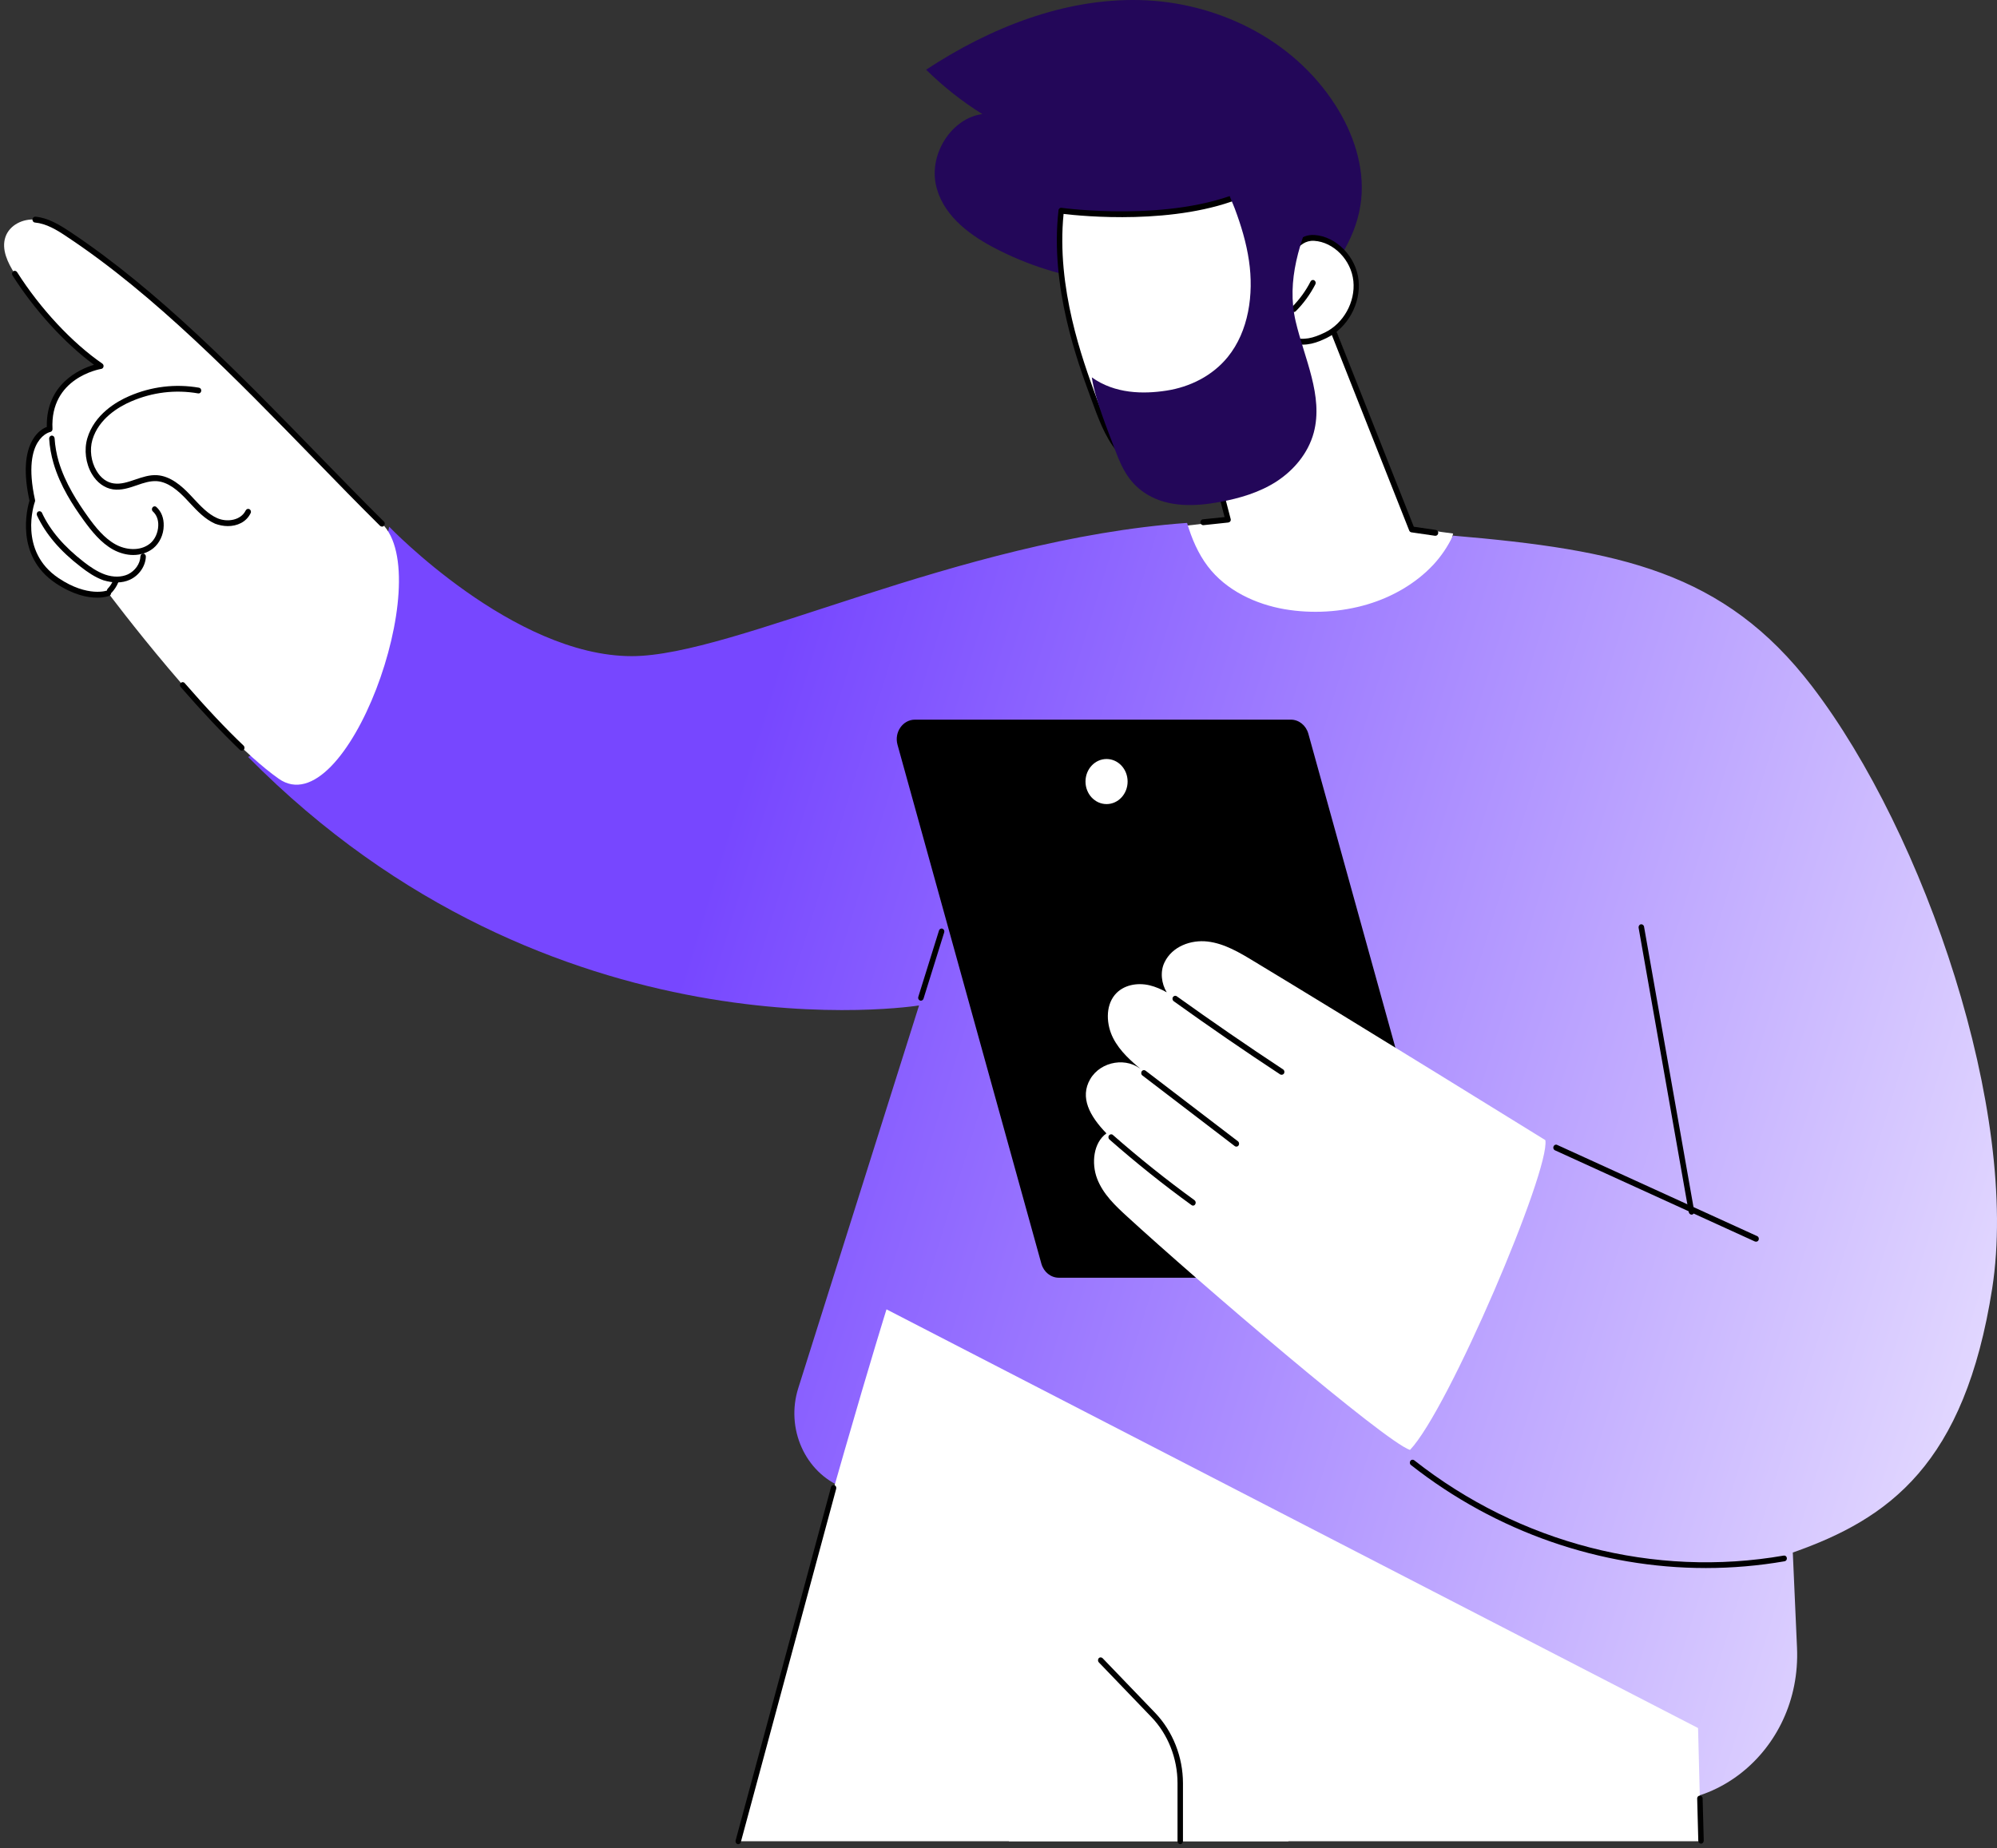 <svg xmlns="http://www.w3.org/2000/svg" width="242" height="224" viewBox="0 0 242 224" fill="none"><rect x="0" y="0" width="242" height="224" fill="#333333" stroke="none"/><path d="M120.272 29.928C117.195 28.29 114.074 25.847 113.383 22.248C112.663 18.44 115.44 14.294 119.041 13.829C116.595 12.302 114.314 10.502 112.228 8.446C120.032 3.32 128.992 -0.215 138.147 0.01C147.302 0.235 156.607 4.622 161.799 12.704C163.961 16.062 165.371 20.143 164.951 24.192C164.501 28.45 162.069 32.194 159.188 35.167C155.436 39.039 150.588 41.979 145.396 42.172C141.884 42.301 138.252 40.999 135.625 38.477C134.965 37.834 134.35 37.111 133.854 36.324C133.494 35.745 133.179 34.476 132.684 34.074C132.098 33.608 130.673 33.656 129.937 33.495C128.902 33.271 127.881 32.997 126.861 32.676C124.579 31.969 122.388 31.053 120.272 29.928Z" fill="#230759"/><path d="M127.566 25.735C127.716 25.735 127.851 25.639 127.881 25.478C127.926 25.285 127.821 25.093 127.656 25.044C125.03 24.273 122.583 22.795 120.617 20.77C120.482 20.642 120.272 20.642 120.152 20.786C120.032 20.931 120.032 21.156 120.167 21.284C122.223 23.389 124.76 24.916 127.491 25.719C127.506 25.719 127.536 25.735 127.566 25.735Z" fill="#230759"/><path d="M143.865 63.703L148.982 63.109L143.85 44.229C143.85 44.229 143.234 17.3 159.623 34.331L171.269 64.025L176.087 64.668C176.087 64.668 174.136 76.526 160.389 76.493C148.712 76.461 143.67 72.252 143.865 63.703Z" fill="white"/><path d="M173.956 64.941C174.121 64.941 174.256 64.812 174.286 64.635C174.316 64.442 174.181 64.266 174.001 64.234L171.329 63.848L160.434 36.308C160.419 36.26 160.389 36.227 160.359 36.195C155.526 31.053 151.579 29.109 148.667 30.395C143.64 32.628 143.565 43.586 143.565 44.052C143.565 44.084 143.565 44.117 143.58 44.149L148.397 62.675L145.771 62.948C145.591 62.964 145.456 63.141 145.471 63.334C145.486 63.527 145.651 63.671 145.831 63.655L148.847 63.334C148.937 63.318 149.028 63.27 149.088 63.189C149.148 63.109 149.163 62.996 149.133 62.9L144.21 44.02C144.225 43.233 144.435 33.062 148.907 31.07C151.549 29.897 155.226 31.776 159.833 36.661L170.774 64.314C170.819 64.426 170.924 64.507 171.029 64.523L173.896 64.941C173.926 64.941 173.941 64.941 173.956 64.941Z" fill="black"/><path d="M128.587 25.542C128.587 25.542 141.764 27.406 150.829 23.437C153.47 25.703 155.121 28.466 156.006 31.648C156.006 31.648 156.892 28.675 159.248 28.82C161.799 28.98 164.051 31.31 164.321 34.026C164.591 36.741 163 39.505 160.674 40.63C159.353 41.272 158.077 41.706 156.472 41.192C155.391 44.454 156.712 55.075 143.91 56.826C136.046 57.903 134.455 53.468 132.474 48.069C130.478 42.686 127.596 34.299 128.587 25.542Z" fill="white"/><path d="M141.674 57.341C142.364 57.341 143.114 57.293 143.925 57.18C154.656 55.702 155.706 48.166 156.336 43.667C156.441 42.88 156.547 42.173 156.682 41.627C158.332 42.044 159.668 41.498 160.794 40.952C163.3 39.731 164.921 36.806 164.636 33.994C164.351 31.118 161.934 28.644 159.263 28.483C157.552 28.387 156.547 29.753 156.051 30.684C155.061 27.712 153.38 25.189 151.024 23.165C150.934 23.084 150.798 23.068 150.693 23.116C141.824 27.005 128.752 25.205 128.632 25.189C128.542 25.173 128.451 25.205 128.391 25.253C128.316 25.318 128.271 25.398 128.271 25.494C127.221 34.75 130.568 43.828 132.173 48.198L132.203 48.279C133.959 53.115 135.505 57.341 141.674 57.341ZM156.456 40.839C156.321 40.839 156.186 40.936 156.141 41.08C155.931 41.707 155.811 42.559 155.676 43.555C155.076 47.861 154.07 55.075 143.85 56.473C136.286 57.518 134.74 53.324 132.804 48.022L132.774 47.941C131.213 43.683 127.986 34.894 128.887 25.928C130.988 26.185 142.559 27.358 150.783 23.84C153.2 25.96 154.806 28.547 155.706 31.745C155.751 31.89 155.871 32.002 156.021 32.002C156.171 32.002 156.291 31.906 156.336 31.761C156.366 31.648 157.177 29.062 159.248 29.19C161.619 29.335 163.75 31.52 164.005 34.075C164.261 36.597 162.805 39.216 160.539 40.309C159.143 40.984 157.987 41.305 156.562 40.855C156.516 40.839 156.486 40.839 156.456 40.839Z" fill="black"/><path d="M156.802 37.818C156.877 37.818 156.967 37.785 157.027 37.721C157.972 36.773 158.768 35.681 159.398 34.46C159.488 34.284 159.428 34.075 159.263 33.978C159.098 33.882 158.903 33.946 158.813 34.123C158.227 35.279 157.462 36.307 156.577 37.207C156.441 37.336 156.441 37.56 156.562 37.705C156.622 37.785 156.712 37.818 156.802 37.818Z" fill="black"/><path d="M141.358 47.346C144.18 46.913 146.926 45.563 148.787 43.265C151.309 40.164 151.954 35.681 151.354 31.616C151.039 29.431 150.393 27.31 149.628 25.269C149.148 23.984 147.947 21.879 148.847 20.465C150.468 17.926 157.882 23.325 159.533 24.578C157.522 29.222 155.856 33.978 157.012 38.959C158.062 43.442 160.389 47.989 159.203 52.44C158.528 54.947 156.772 57.003 154.701 58.353C152.614 59.703 150.228 60.394 147.827 60.843C144.87 61.39 141.659 61.518 139.032 59.944C136.931 58.674 136.001 56.891 135.115 54.497C134.215 52.102 132.669 48.294 132.309 45.74C135.115 47.748 138.552 47.78 141.358 47.346Z" fill="#230759"/><path d="M111.372 121.869C111.372 121.869 66.949 129.1 30.074 91.758C38.884 86.359 44.286 76.703 47.168 63.848C47.168 63.848 62.191 79.531 76.554 79.531C89.01 79.531 115.95 65.391 143.85 63.382C144.405 65.262 145.185 67.094 146.356 68.636C148.607 71.609 152.224 73.248 155.676 73.843C158.993 74.405 162.49 74.212 165.731 73.248C168.643 72.38 171.495 70.79 173.656 68.492C174.646 67.431 175.457 66.226 176.072 64.925C196.228 66.644 208.925 69.263 219.58 83.178C233.313 101.126 244.749 134.868 241.417 156.174C238.085 177.48 228.93 184.084 217.254 188.181L217.764 199.702C218.335 212.46 206.538 221.699 195.342 217.264L102.097 180.276C97.565 178.476 95.179 173.142 96.74 168.241L111.372 121.869Z" fill="url(#paint0_linear_81_407)"/><path d="M111.598 121.291C111.733 121.291 111.868 121.195 111.913 121.05L114.419 113.016C114.479 112.823 114.389 112.63 114.209 112.566C114.044 112.502 113.849 112.598 113.789 112.791L111.282 120.825C111.222 121.018 111.312 121.211 111.493 121.275C111.523 121.291 111.553 121.291 111.598 121.291Z" fill="black"/><path d="M46.298 63.479C33.931 51.38 22.57 37.85 8.327 28.403C7.067 27.567 5.746 26.748 4.275 26.619C2.804 26.491 1.169 27.246 0.658 28.724C0.148 30.234 0.943 31.857 1.784 33.175C4.41 37.336 8.252 41.626 12.199 44.358C12.199 44.358 5.686 45.434 6.016 52.006C6.016 52.006 2.174 52.745 3.915 60.683C3.915 60.683 1.739 66.901 6.932 70.388C10.669 72.894 13.13 71.898 13.13 71.898C13.13 71.898 25.632 88.641 33.781 94.393C41.915 100.129 52.961 70.002 46.298 63.479Z" fill="white"/><path d="M29.309 90.987C29.399 90.987 29.489 90.955 29.549 90.874C29.669 90.73 29.654 90.505 29.519 90.376C27.403 88.368 25.001 85.813 22.375 82.792C22.255 82.648 22.045 82.648 21.91 82.776C21.775 82.905 21.775 83.13 21.895 83.274C24.536 86.311 26.952 88.866 29.084 90.906C29.143 90.955 29.233 90.987 29.309 90.987Z" fill="black"/><path d="M11.779 72.445C12.68 72.445 13.19 72.236 13.25 72.22C13.415 72.156 13.505 71.947 13.445 71.77C13.385 71.593 13.19 71.497 13.025 71.561C13.01 71.577 10.653 72.445 7.112 70.083C2.204 66.805 4.14 61.053 4.23 60.812C4.26 60.748 4.26 60.667 4.245 60.603C3.375 56.666 3.945 54.626 4.575 53.614C5.236 52.537 6.076 52.36 6.091 52.36C6.256 52.328 6.376 52.167 6.361 51.991C6.046 45.821 12.019 44.76 12.274 44.712C12.409 44.696 12.514 44.583 12.544 44.439C12.575 44.294 12.514 44.15 12.395 44.069C8.717 41.531 4.86 37.385 2.069 32.982C1.964 32.822 1.754 32.773 1.604 32.886C1.454 32.998 1.409 33.223 1.514 33.384C4.185 37.594 7.832 41.595 11.389 44.214C9.648 44.744 5.566 46.544 5.671 51.75C5.281 51.894 4.575 52.28 4.005 53.228C2.999 54.867 2.849 57.373 3.57 60.683C3.315 61.535 1.769 67.368 6.751 70.694C8.898 72.124 10.639 72.445 11.779 72.445Z" fill="black"/><path d="M46.298 63.832C46.388 63.832 46.478 63.8 46.538 63.719C46.658 63.575 46.658 63.35 46.523 63.221C43.926 60.651 41.345 57.983 38.599 55.171C29.023 45.322 19.118 35.151 8.492 28.097C7.202 27.245 5.821 26.394 4.29 26.265C4.11 26.249 3.945 26.394 3.93 26.587C3.915 26.78 4.05 26.956 4.23 26.972C5.611 27.101 6.872 27.856 8.132 28.708C18.698 35.713 28.573 45.868 38.133 55.686C40.865 58.497 43.461 61.165 46.057 63.736C46.133 63.8 46.222 63.832 46.298 63.832Z" fill="black"/><path d="M16.146 67.271C17.047 67.271 17.902 66.998 18.578 66.452C19.328 65.841 19.823 64.813 19.838 63.736C19.868 62.804 19.553 62.001 18.953 61.455C18.818 61.326 18.608 61.342 18.488 61.503C18.368 61.647 18.383 61.872 18.533 62.001C18.968 62.403 19.208 62.997 19.178 63.72C19.148 64.572 18.773 65.407 18.172 65.889C16.942 66.869 15.186 66.644 14 65.986C12.65 65.246 11.584 63.929 10.653 62.627C9.423 60.908 7.907 58.594 7.112 55.943C6.841 55.011 6.676 54.063 6.616 53.131C6.601 52.939 6.451 52.794 6.271 52.794C6.091 52.81 5.956 52.971 5.956 53.163C6.016 54.144 6.196 55.156 6.481 56.136C7.292 58.916 8.853 61.278 10.128 63.045C11.119 64.411 12.229 65.793 13.7 66.612C14.496 67.046 15.351 67.271 16.146 67.271Z" fill="black"/><path d="M27.613 63.768C28.738 63.768 29.849 63.286 30.374 62.193C30.464 62.017 30.389 61.808 30.224 61.711C30.059 61.631 29.864 61.695 29.774 61.872C29.188 63.077 27.523 63.334 26.322 62.804C25.226 62.322 24.326 61.358 23.47 60.442C23.32 60.281 23.17 60.121 23.02 59.96C22.03 58.916 20.679 57.711 19.043 57.598C18.128 57.534 17.242 57.839 16.387 58.128C15.486 58.434 14.646 58.723 13.775 58.594C12.95 58.482 12.199 57.935 11.689 57.052C11.029 55.943 10.849 54.513 11.194 53.324C11.959 50.705 14.451 49.275 15.876 48.664C18.458 47.54 21.264 47.202 24.011 47.684C24.191 47.716 24.356 47.588 24.386 47.395C24.416 47.202 24.296 47.025 24.116 46.993C21.249 46.495 18.323 46.849 15.636 48.022C14.105 48.68 11.434 50.239 10.579 53.131C10.173 54.529 10.383 56.184 11.134 57.453C11.749 58.498 12.665 59.157 13.685 59.317C14.691 59.462 15.651 59.141 16.582 58.819C17.407 58.53 18.188 58.273 18.998 58.321C20.409 58.417 21.639 59.526 22.54 60.474C22.69 60.635 22.84 60.795 22.99 60.956C23.906 61.936 24.836 62.932 26.067 63.479C26.547 63.656 27.072 63.768 27.613 63.768Z" fill="black"/><path d="M14.165 70.596C14.736 70.596 15.276 70.484 15.756 70.259C16.867 69.745 17.632 68.62 17.677 67.463C17.677 67.27 17.542 67.11 17.362 67.094C17.182 67.077 17.032 67.238 17.017 67.431C16.987 68.331 16.372 69.198 15.501 69.616C14.721 69.97 13.745 69.986 12.755 69.648C11.794 69.311 10.909 68.7 10.188 68.138C7.757 66.258 6.076 64.298 5.086 62.161C5.011 61.984 4.8 61.92 4.635 62C4.47 62.08 4.41 62.305 4.485 62.482C5.536 64.731 7.262 66.772 9.798 68.716C10.564 69.311 11.494 69.97 12.545 70.339C13.1 70.5 13.64 70.596 14.165 70.596Z" fill="black"/><path d="M13.28 71.946C13.37 71.946 13.445 71.914 13.52 71.85C13.865 71.48 14.15 71.046 14.345 70.564C14.421 70.388 14.345 70.179 14.18 70.099C14.015 70.018 13.82 70.099 13.745 70.275C13.58 70.677 13.355 71.046 13.055 71.352C12.92 71.496 12.92 71.721 13.055 71.85C13.115 71.914 13.19 71.946 13.28 71.946Z" fill="black"/><path d="M128.317 154.873H173.866C175.337 154.873 176.402 153.347 175.982 151.836L158.543 88.915C158.258 87.918 157.402 87.228 156.427 87.228H110.877C109.406 87.228 108.341 88.754 108.761 90.264L126.2 153.186C126.486 154.182 127.341 154.873 128.317 154.873Z" fill="black"/><path d="M134.095 97.463C132.685 97.463 131.543 96.24 131.543 94.731C131.543 93.222 132.685 91.999 134.095 91.999C135.504 91.999 136.646 93.222 136.646 94.731C136.646 96.24 135.504 97.463 134.095 97.463Z" fill="white"/><path d="M134.08 137.375C132.053 135.286 130.823 133.02 132.113 130.803C133.404 128.586 136.646 128.071 138.477 129.791C137.111 128.65 135.715 127.445 134.89 125.822C134.065 124.199 133.944 121.998 135.085 120.6C136.091 119.379 137.802 119.073 139.302 119.427C140.038 119.604 140.728 119.909 141.388 120.278C140.743 119.234 140.563 117.772 141.118 116.647C142.049 114.703 144.33 113.883 146.356 114.124C148.382 114.366 150.213 115.458 151.984 116.535C163.84 123.685 187.268 138.194 187.268 138.194C187.883 141.809 175.532 170.876 170.864 175.745C167.848 174.764 145.185 155.338 136.601 147.465C135.16 146.148 133.674 144.75 132.954 142.87C132.234 140.99 132.504 138.499 134.08 137.375Z" fill="white"/><path d="M155.316 130.272C155.421 130.272 155.541 130.208 155.601 130.112C155.691 129.951 155.646 129.726 155.496 129.629C151.159 126.769 146.821 123.781 142.604 120.76C142.454 120.648 142.244 120.696 142.139 120.856C142.034 121.017 142.079 121.242 142.229 121.355C146.461 124.391 150.798 127.38 155.151 130.24C155.196 130.256 155.256 130.272 155.316 130.272Z" fill="black"/><path d="M149.823 138.981C149.928 138.981 150.033 138.933 150.093 138.837C150.198 138.676 150.168 138.451 150.018 138.339L138.822 129.775C138.672 129.662 138.462 129.694 138.357 129.855C138.252 130.016 138.282 130.241 138.432 130.353L149.628 138.917C149.688 138.965 149.748 138.981 149.823 138.981Z" fill="black"/><path d="M144.57 146.132C144.675 146.132 144.78 146.083 144.84 145.971C144.945 145.81 144.9 145.585 144.75 145.473C141.358 143.014 138.027 140.347 134.86 137.567C134.725 137.439 134.515 137.471 134.395 137.616C134.275 137.76 134.305 137.985 134.44 138.114C137.621 140.909 140.968 143.593 144.39 146.067C144.45 146.115 144.51 146.132 144.57 146.132Z" fill="black"/><path d="M206.718 190.061C209.9 190.061 213.097 189.788 216.264 189.241C216.444 189.209 216.564 189.033 216.534 188.84C216.504 188.647 216.339 188.518 216.158 188.551C200.49 191.282 184.161 187.072 171.375 176.998C171.224 176.885 171.014 176.917 170.909 177.078C170.804 177.239 170.834 177.464 170.984 177.576C181.325 185.707 193.962 190.061 206.718 190.061Z" fill="black"/><path d="M212.812 150.502C212.947 150.502 213.067 150.421 213.112 150.293C213.187 150.116 213.112 149.907 212.932 149.827L188.694 138.772C188.529 138.692 188.333 138.772 188.258 138.965C188.183 139.142 188.258 139.351 188.439 139.431L212.677 150.486C212.737 150.486 212.767 150.502 212.812 150.502Z" fill="black"/><path d="M204.977 147.224C204.992 147.224 205.022 147.224 205.037 147.224C205.218 147.192 205.338 146.999 205.308 146.806L199.229 112.325C199.199 112.132 199.019 112.004 198.839 112.036C198.659 112.068 198.539 112.261 198.569 112.453L204.647 146.935C204.692 147.096 204.827 147.224 204.977 147.224Z" fill="black"/><path d="M156.126 223.177L158.348 209.455L107.425 158.712C107.425 158.712 99.816 183.055 89.446 223.177H156.126Z" fill="white"/><path d="M122.268 223.177H206.118C205.908 214.436 205.773 209.455 205.773 209.455L107.44 158.712L111.372 192.873L122.268 223.177Z" fill="white"/><path d="M143.024 223.53C143.204 223.53 143.354 223.369 143.354 223.176V216.155C143.354 212.957 142.124 209.856 139.993 207.623L133.614 200.987C133.479 200.858 133.269 200.858 133.149 200.987C133.029 201.131 133.029 201.356 133.149 201.485L139.527 208.121C141.539 210.209 142.694 213.134 142.694 216.139V223.16C142.694 223.385 142.844 223.53 143.024 223.53Z" fill="black"/><path d="M89.461 223.53C89.611 223.53 89.731 223.433 89.776 223.273L101.332 180.452C101.377 180.259 101.287 180.066 101.107 180.018C100.927 179.97 100.747 180.066 100.702 180.259L89.145 223.08C89.1 223.273 89.191 223.466 89.371 223.514C89.386 223.53 89.431 223.53 89.461 223.53Z" fill="black"/><path d="M206.133 223.466C206.328 223.466 206.463 223.305 206.463 223.096L206.328 217.986C206.328 217.794 206.163 217.633 205.983 217.649C205.803 217.649 205.653 217.81 205.668 218.019L205.803 223.128C205.803 223.321 205.953 223.466 206.133 223.466Z" fill="black"/><defs><linearGradient id="paint0_linear_81_407" x1="285.532" y1="173.988" x2="81.639" y2="111.538" gradientUnits="userSpaceOnUse"><stop stop-color="white"/><stop offset="0.987" stop-color="#7747FF"/></linearGradient></defs></svg>